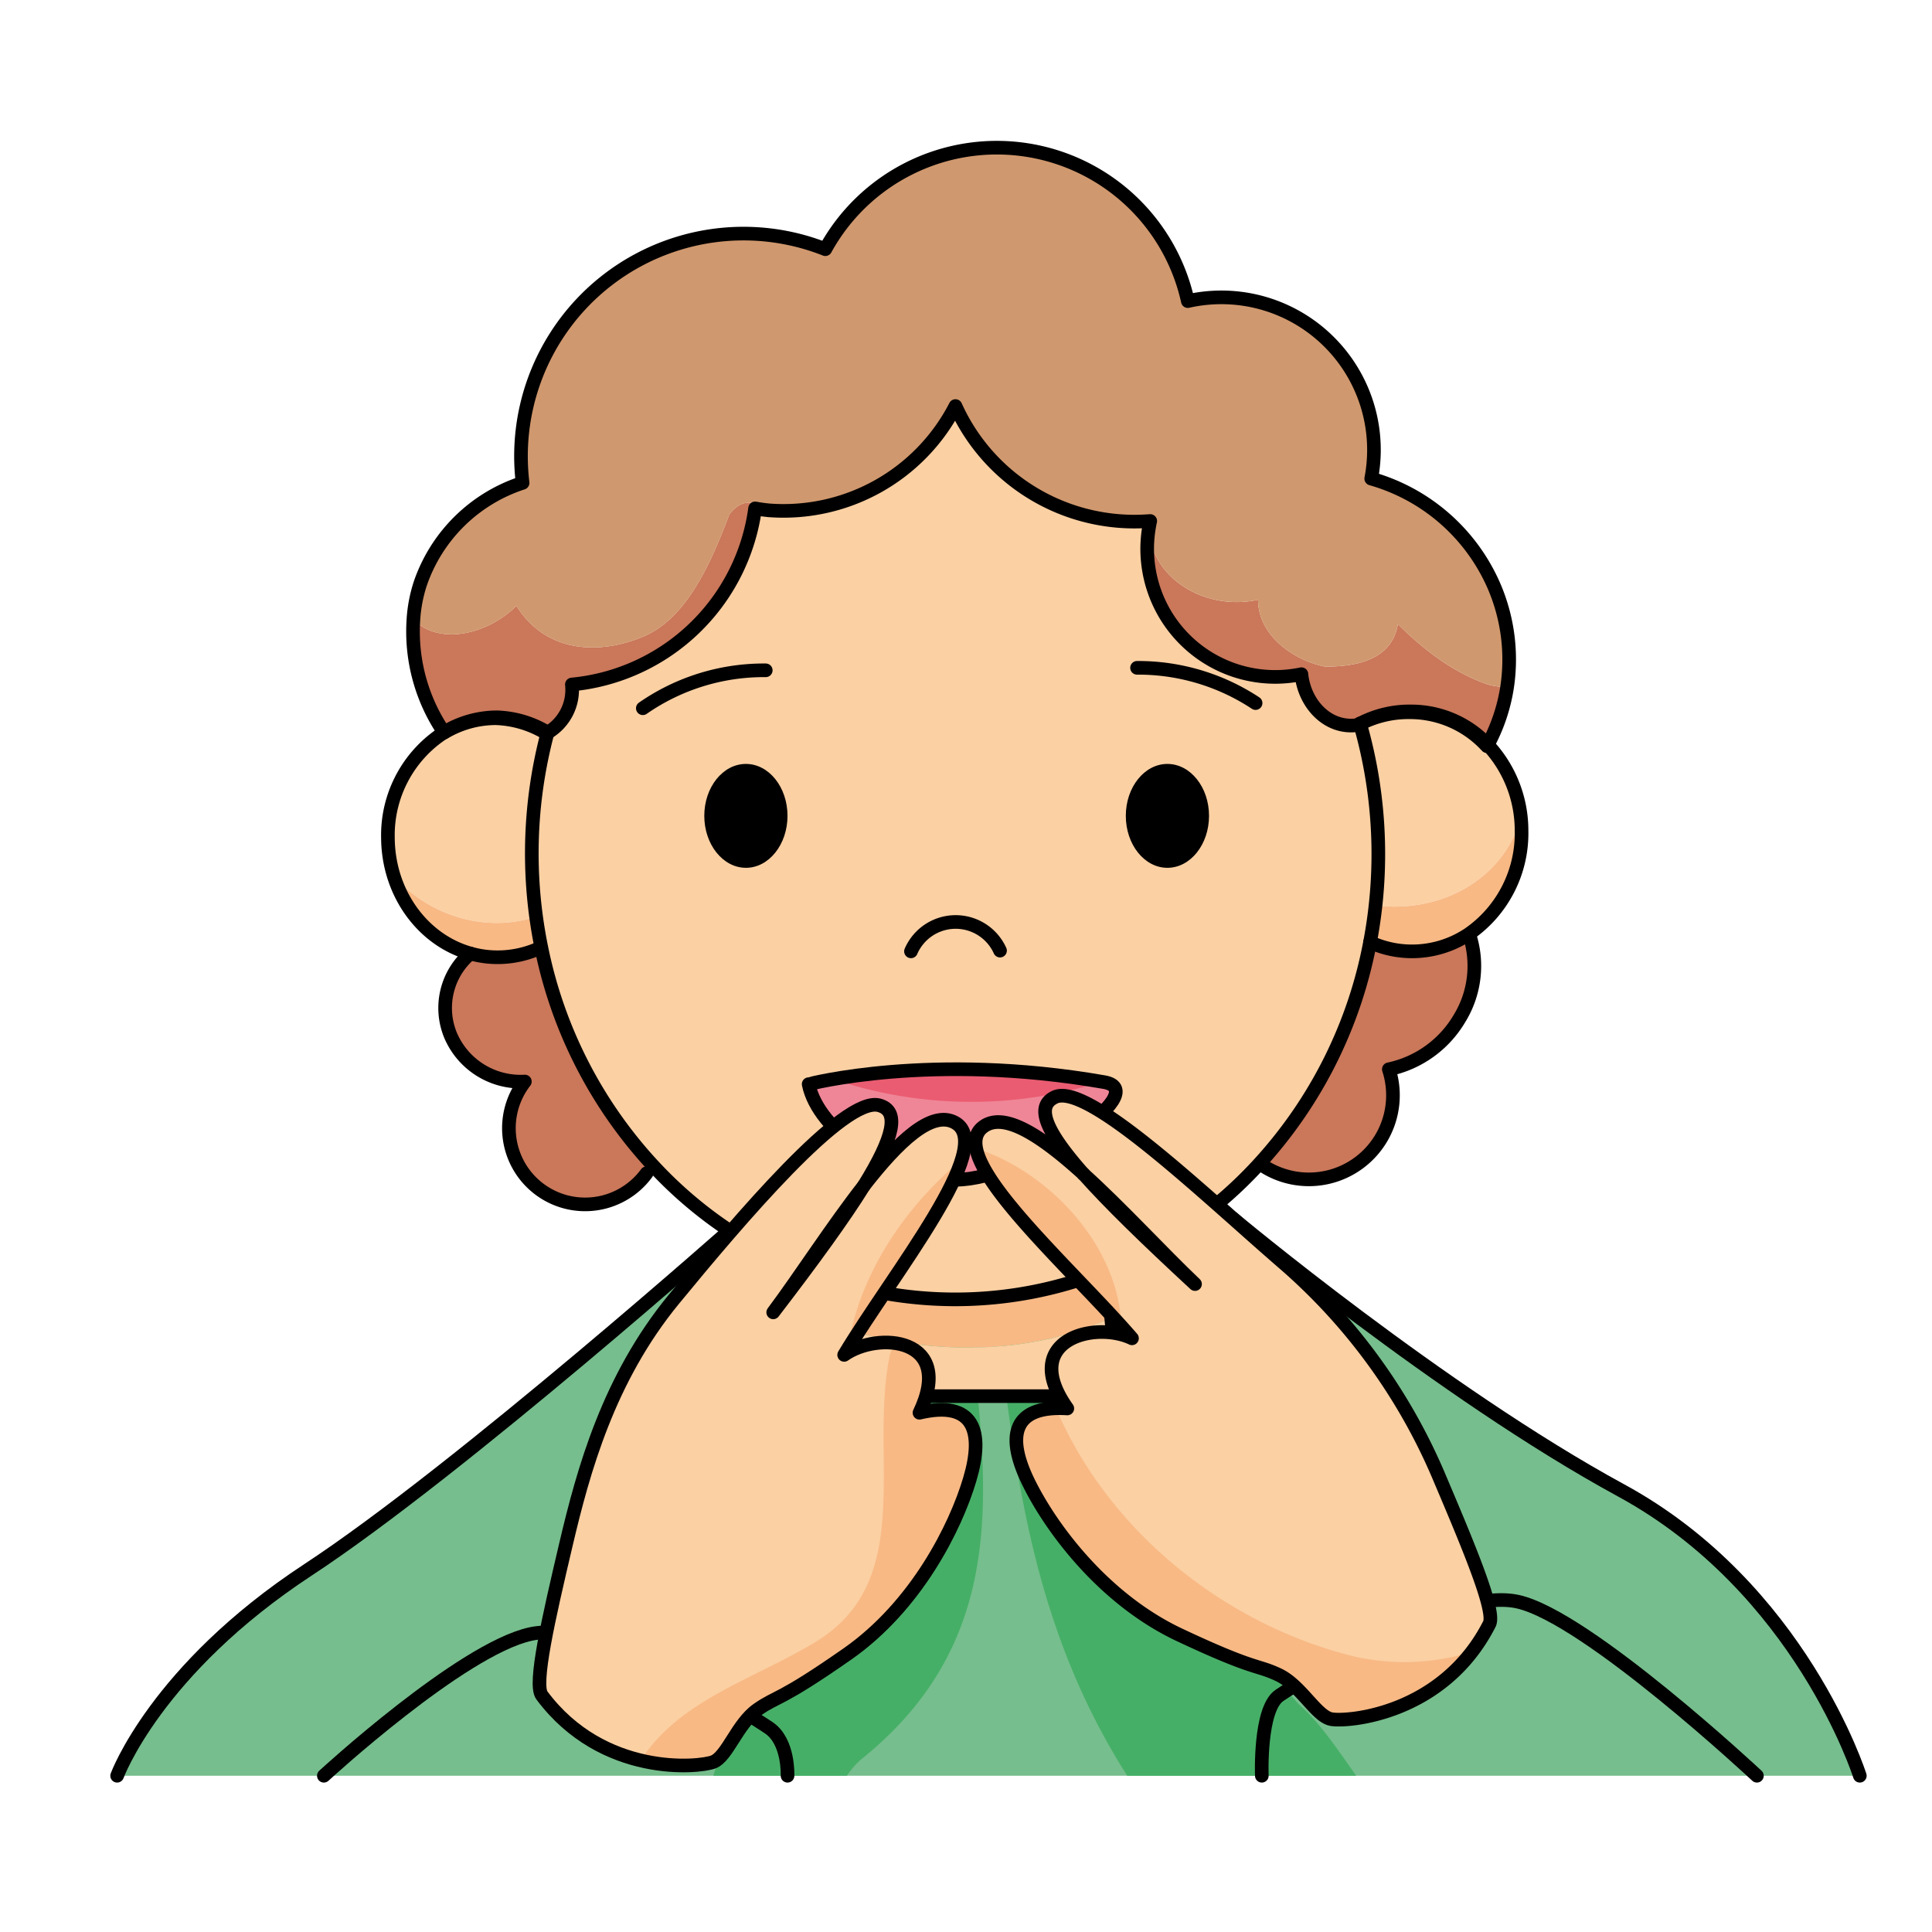 <svg id="Auf_den_Fingern_pfeifen" data-name="Auf den Fingern pfeifen" xmlns="http://www.w3.org/2000/svg" viewBox="0 0 283.465 283.465"><defs><style>.cls-1,.cls-4{fill:none;}.cls-2{fill:#76be8d;}.cls-3{fill:#46af67;}.cls-4{stroke:#000;stroke-linecap:round;stroke-linejoin:round;stroke-width:2px;}.cls-5{fill:#ca775a;}.cls-6{fill:#d0986e;}.cls-7{fill:#fbd0a3;}.cls-8{fill:#f8b985;}.cls-9{fill:#ef8697;}.cls-10{fill:#ea5c71;}</style></defs><title>Auf den Fingern pfeifen</title><rect class="cls-1" width="283.465" height="283.465"/><path class="cls-2" d="M2716.36,622.54h-15.1s-24.91-23.29-35.09-25.54-31.99,11.75-34.96,13.75-2.59,11.79-2.59,11.79h-69.59s.22-5.04-2.75-7.04-24.78-16-34.96-13.75S2491,622.54,2491,622.54h-30.33s5.66-15.54,28-30.21,63.24-51.02,63.24-51.02l72.48-.54s30.61,25.56,56.94,39.9S2716.36,622.54,2716.36,622.54Z" transform="translate(-2443.484 -362)"/><path class="cls-2" d="M2701.26,622.54h-72.64s-.39-9.79,2.59-11.79,24.77-16,34.96-13.75S2701.26,622.54,2701.26,622.54Z" transform="translate(-2443.484 -362)"/><path class="cls-2" d="M2556.28,615.5c2.97,2,2.75,7.04,2.75,7.04H2491s20.13-18.54,30.32-20.79S2553.3,613.5,2556.28,615.5Z" transform="translate(-2443.484 -362)"/><path class="cls-3" d="M2587.886,541.042c3.972,26.091,3.739,54.458,20.989,81.5h19.745s-.39-9.79,2.59-11.79c.233-.157.594-.395,1.044-.686-18.642-20.863-31.436-42.661-34.685-69.094Z" transform="translate(-2443.484 -362)"/><path class="cls-3" d="M2585.494,541.06l-13.04.1C2561.921,559.409,2558.117,579.813,2559,601c0,5.05-2.834,8.841-5.675,12.609,1.416.877,2.455,1.555,2.955,1.891,2.97,2,2.75,7.04,2.75,7.04h8.715A11.506,11.506,0,0,1,2570,620c26-21,16-49,15-75C2584.343,543.687,2584.979,542.373,2585.494,541.06Z" transform="translate(-2443.484 -362)"/><path class="cls-3" d="M2634,612q-.882-.966-1.746-1.936c-.45.291-.811.529-1.044.686-2.98,2-2.59,11.79-2.59,11.79h13.845C2639.731,618.674,2637.181,614.784,2634,612Z" transform="translate(-2443.484 -362)"/><path class="cls-3" d="M2556.28,615.5c-.5-.336-1.539-1.014-2.955-1.891-2.122,2.815-4.232,5.625-5.183,8.931h10.888S2559.25,617.5,2556.28,615.5Z" transform="translate(-2443.484 -362)"/><path class="cls-4" d="M2491,622.54s20.13-18.54,30.32-20.79,31.98,11.75,34.96,13.75,2.75,7.04,2.75,7.04" transform="translate(-2443.484 -362)"/><path class="cls-4" d="M2701.26,622.54s-24.91-23.29-35.09-25.54-31.99,11.75-34.96,13.75-2.59,11.79-2.59,11.79" transform="translate(-2443.484 -362)"/><path class="cls-4" d="M2716.36,622.54s-8.69-27.54-35.03-41.87-56.94-39.9-56.94-39.9l-72.48.54s-40.91,36.36-63.24,51.02-28,30.21-28,30.21" transform="translate(-2443.484 -362)"/><path class="cls-5" d="M2539.673,533.766l-1.516.5a11.185,11.185,0,1,1-17.865-13.459,11.169,11.169,0,0,1-10.89-6.752,10.487,10.487,0,0,1,2.9-12.032,14.553,14.553,0,0,0,4.093.553,14.8,14.8,0,0,0,6.244-1.427l.071-.018A66.33,66.33,0,0,0,2539.673,533.766Z" transform="translate(-2443.484 -362)"/><path class="cls-5" d="M2658.842,499.133a15.391,15.391,0,0,1-1.436,12.46,15.848,15.848,0,0,1-10.346,7.421,12.338,12.338,0,0,1-18.793,13.932l-.16-.143a66.334,66.334,0,0,0,16.188-32.439h.009a14.809,14.809,0,0,0,6.261,1.347A14.975,14.975,0,0,0,2658.842,499.133Z" transform="translate(-2443.484 -362)"/><path class="cls-5" d="M2550.474,437.511c-2.675,7.135-6.243,15.162-12.486,17.838s-14.271,2.676-18.731-4.46c-4.114,4.115-11.259,5.938-15.142,1.993a26.339,26.339,0,0,0,4.511,16.595,14.9,14.9,0,0,1,7.537-2.1,15.231,15.231,0,0,1,7.465,2.221,7.292,7.292,0,0,0,3.737-7.171,29.984,29.984,0,0,0,26.882-25.839c.673.126,1.349.218,2.028.285C2554.342,435.618,2552.408,434.933,2550.474,437.511Z" transform="translate(-2443.484 -362)"/><path class="cls-5" d="M2648.585,453.565c-.892,5.352-6.243,6.244-10.7,6.244-4.46-.892-9.811-4.46-9.811-9.811-7.359,1.635-15.463-2.73-16.074-10.34a18.782,18.782,0,0,0,22.407,21.257c.437,4.4,3.933,8.134,8.3,7.456.045-.027.08-.045.125-.071a15.6,15.6,0,0,1,7.51-1.8,15.326,15.326,0,0,1,11.292,4.977,26.22,26.22,0,0,0,2.953-8.685,10.246,10.246,0,0,1-2.623-.306C2656.612,460.7,2652.153,457.133,2648.585,453.565Z" transform="translate(-2443.484 -362)"/><path class="cls-6" d="M2662.7,448.071a27.962,27.962,0,0,0-18.052-15.849,22.382,22.382,0,0,0-26.909-26.044,28.7,28.7,0,0,0-53.185-7.617,32.65,32.65,0,0,0-44.417,34.285,23.578,23.578,0,0,0-15.02,14.8,21.272,21.272,0,0,0-1,5.239c3.883,3.945,11.028,2.122,15.142-1.993,4.46,7.136,12.487,7.136,18.731,4.46s9.811-10.7,12.486-17.838c1.934-2.578,3.868-1.893,5.8-.643a28.374,28.374,0,0,0,27.37-15.3,28.8,28.8,0,0,0,28.316,16.881c.008-.31.024-.623.055-.942-.031.319-.047.632-.055.942.087-.008.174-.006.261-.015-.09.405-.163.812-.225,1.22.611,7.61,8.715,11.975,16.074,10.34,0,5.351,5.351,8.919,9.811,9.811,4.46,0,9.811-.892,10.7-6.244,3.568,3.568,8.027,7.136,13.379,8.919a10.246,10.246,0,0,0,2.623.306A27.21,27.21,0,0,0,2662.7,448.071Z" transform="translate(-2443.484 -362)"/><path class="cls-7" d="M2521.953,496.555a68.459,68.459,0,0,1-.635-8.794,69.172,69.172,0,0,1,2.265-18.016l.045-.152a15.231,15.231,0,0,0-7.465-2.221,14.9,14.9,0,0,0-7.537,2.1,17.885,17.885,0,0,0-8.429,15.6,19.128,19.128,0,0,0,.746,5.122C2506.064,496.172,2514.393,498.955,2521.953,496.555Z" transform="translate(-2443.484 -362)"/><path class="cls-8" d="M2500.943,490.2a16.863,16.863,0,0,0,11.358,11.824,14.553,14.553,0,0,0,4.093.553,14.8,14.8,0,0,0,6.244-1.427l.071-.018c-.308-1.5-.548-3.034-.756-4.576C2514.393,498.955,2506.064,496.172,2500.943,490.2Z" transform="translate(-2443.484 -362)"/><path class="cls-7" d="M2666.45,482.512a18.258,18.258,0,0,0-4.816-11.037,15.326,15.326,0,0,0-11.292-4.977,15.6,15.6,0,0,0-7.51,1.8,68.635,68.635,0,0,1,2.685,18.658,69.934,69.934,0,0,1-.412,7.852C2654.42,496.087,2663.65,491.4,2666.45,482.512Z" transform="translate(-2443.484 -362)"/><path class="cls-8" d="M2645.105,494.81c-.2,1.875-.461,3.732-.81,5.554h.009a14.809,14.809,0,0,0,6.261,1.347,14.975,14.975,0,0,0,8.277-2.578A17.989,17.989,0,0,0,2666.53,484c0-.5-.039-.994-.08-1.485C2663.65,491.4,2654.42,496.087,2645.105,494.81Z" transform="translate(-2443.484 -362)"/><path class="cls-8" d="M2606.279,555.461l-.675-6.97a59.372,59.372,0,0,1-41.011,1.205v.009s-.124,1.531-.134,6.312C2577.574,560.714,2593.324,561.364,2606.279,555.461Z" transform="translate(-2443.484 -362)"/><path class="cls-7" d="M2564.459,556.017c0,2.094.53,7.335.589,10.826h42.607l-1.376-11.382C2593.324,561.364,2577.574,560.714,2564.459,556.017Z" transform="translate(-2443.484 -362)"/><path class="cls-7" d="M2552.7,474.2a4.567,4.567,0,1,0,4.567,4.567A4.569,4.569,0,0,0,2552.7,474.2Zm61.872,0a4.567,4.567,0,1,0,4.567,4.567A4.569,4.569,0,0,0,2614.576,474.2Zm28.256-5.9a69.264,69.264,0,0,1,1.463,32.064,66.334,66.334,0,0,1-16.188,32.439,61.974,61.974,0,0,1-22.5,15.689,59.379,59.379,0,0,1-41.011,1.2,61.6,61.6,0,0,1-24.92-15.93,66.33,66.33,0,0,1-16.964-32.635,69.238,69.238,0,0,1,.874-31.386l.045-.152a7.292,7.292,0,0,0,3.737-7.171,29.984,29.984,0,0,0,26.882-25.839c11.533,2.15,24.251-4.459,29.4-15.011a28.788,28.788,0,0,0,28.577,16.866,18.788,18.788,0,0,0,22.182,22.477c.437,4.4,3.933,8.134,8.3,7.456C2642.752,468.344,2642.787,468.326,2642.832,468.3Z" transform="translate(-2443.484 -362)"/><circle cx="171.092" cy="116.771" r="4.567"/><circle cx="109.22" cy="116.771" r="4.567"/><path d="M2614.764,474.084c3.371,0,6.109,3.408,6.109,7.617s-2.738,7.626-6.109,7.626-6.1-3.416-6.1-7.626S2611.4,474.084,2614.764,474.084Z" transform="translate(-2443.484 -362)"/><path d="M2552.927,474.084c3.363,0,6.1,3.408,6.1,7.617s-2.738,7.626-6.1,7.626-6.109-3.416-6.109-7.626S2549.556,474.084,2552.927,474.084Z" transform="translate(-2443.484 -362)"/><path class="cls-4" d="M2662.724,448.071a27.962,27.962,0,0,0-18.052-15.849,22.382,22.382,0,0,0-26.909-26.044,28.7,28.7,0,0,0-53.185-7.617,32.65,32.65,0,0,0-44.417,34.285,23.578,23.578,0,0,0-15.02,14.8,21.272,21.272,0,0,0-1,5.239,26.339,26.339,0,0,0,4.511,16.595,14.9,14.9,0,0,1,7.537-2.1,15.231,15.231,0,0,1,7.465,2.221,7.292,7.292,0,0,0,3.737-7.171,29.984,29.984,0,0,0,26.882-25.839c.673.126,1.349.218,2.028.285a28.374,28.374,0,0,0,27.37-15.3,28.8,28.8,0,0,0,28.316,16.881c.087-.008.174-.006.261-.015-.09.405-.163.812-.225,1.22a18.782,18.782,0,0,0,22.407,21.257c.437,4.4,3.933,8.134,8.3,7.456.045-.027.081-.045.125-.071a15.6,15.6,0,0,1,7.51-1.8,15.326,15.326,0,0,1,11.292,4.977,26.245,26.245,0,0,0,2.954-8.685A27.22,27.22,0,0,0,2662.724,448.071Z" transform="translate(-2443.484 -362)"/><path class="cls-4" d="M2643.019,468.144c0,.009.009.027.009.036a69.423,69.423,0,0,1,1.472,32.055,66.3,66.3,0,0,1-16.188,32.439,61.64,61.64,0,0,1-22.512,15.689,59.438,59.438,0,0,1-40.6,1.347,61.669,61.669,0,0,1-25.321-16.073,66.415,66.415,0,0,1-16.974-32.626,69.132,69.132,0,0,1,.883-31.4" transform="translate(-2443.484 -362)"/><path class="cls-4" d="M2642.9,468.242a.966.966,0,0,1,.125-.062,15.5,15.5,0,0,1,7.51-1.8,15.321,15.321,0,0,1,11.292,4.968,18.392,18.392,0,0,1,4.9,12.532,17.971,17.971,0,0,1-7.759,15.18,14.946,14.946,0,0,1-8.206,2.524,14.678,14.678,0,0,1-6.261-1.347" transform="translate(-2443.484 -362)"/><path class="cls-4" d="M2523.824,469.473a15.139,15.139,0,0,0-7.465-2.23,14.9,14.9,0,0,0-7.537,2.105,17.9,17.9,0,0,0-8.42,15.6c.054,8.179,5.182,15.02,12.095,16.946a14.436,14.436,0,0,0,4.094.553,14.786,14.786,0,0,0,6.243-1.418" transform="translate(-2443.484 -362)"/><path class="cls-9" d="M2605.48,520.77c7.58,1.32-11.78,14.26-21.67,14.32-9.86.06-20.3-7.16-21.68-14.02C2562.13,521.07,2580.07,516.34,2605.48,520.77Z" transform="translate(-2443.484 -362)"/><path class="cls-10" d="M2605.115,520.71a118.2,118.2,0,0,0-39.4-.377A63.365,63.365,0,0,0,2605.115,520.71Z" transform="translate(-2443.484 -362)"/><path class="cls-4" d="M2605.48,520.77c7.58,1.32-11.78,14.26-21.67,14.32-9.86.06-20.3-7.16-21.68-14.02C2562.13,521.07,2580.07,516.34,2605.48,520.77Z" transform="translate(-2443.484 -362)"/><path class="cls-4" d="M2577.143,501.582a7.143,7.143,0,0,1,13.066-.107" transform="translate(-2443.484 -362)"/><path class="cls-4" d="M2512.5,501.9a10.474,10.474,0,0,0-2.9,12.023,11.175,11.175,0,0,0,10.89,6.761,11.182,11.182,0,1,0,17.865,13.45" transform="translate(-2443.484 -362)"/><path class="cls-4" d="M2659.118,499.29a14.721,14.721,0,0,1-1.516,12.174,15.819,15.819,0,0,1-10.346,7.421,12.337,12.337,0,0,1-18.793,13.932" transform="translate(-2443.484 -362)"/><path class="cls-4" d="M2610.313,459.983a31.251,31.251,0,0,1,17.392,5.173" transform="translate(-2443.484 -362)"/><path class="cls-4" d="M2537.8,465.914a31.13,31.13,0,0,1,18.035-5.565" transform="translate(-2443.484 -362)"/><line class="cls-4" x1="121.715" y1="187.71" x2="121.118" y2="204.487"/><path class="cls-4" d="M2605.8,548.363c1.106,10.257.758,8.232,1.855,18.48" transform="translate(-2443.484 -362)"/><line class="cls-4" x1="121.118" y1="204.843" x2="164.171" y2="204.843"/><path class="cls-7" d="M2578.39,569.28c8.01-1.89,9.47,2.72,7.38,9.77s-7.86,18.57-17.95,25.62-10.23,6.08-13.2,8.16-4.41,6.89-6.49,7.69-16.18,2.24-25.14-9.77c-1.23-1.64.96-11.21,3.52-22.1s6.24-24.34,15.85-36.03,24.98-29.84,30.11-28.45c3.07.83,2.17,4.68-2.22,11.78-4.61,5.89-9.36,13.29-13.32,18.6,5.9-7.69,10.39-13.87,13.32-18.6,5.05-6.47,9.92-11.13,13.35-9.24,6.22,3.43-9.05,22.07-16.26,34.08C2572.31,557.27,2583.68,558.23,2578.39,569.28Z" transform="translate(-2443.484 -362)"/><path class="cls-7" d="M2602.44,534.24c-5.54-6.26-7.08-9.92-4.18-11.27,4.83-2.25,22.07,14.43,33.57,24.36a85.589,85.589,0,0,1,22.93,31.66c4.39,10.34,8.19,19.44,7.25,21.28-6.83,13.42-21.03,14.4-23.22,13.96s-4.45-4.95-7.74-6.51-3.28-.58-14.47-5.83-18.87-15.69-22.14-22.31-2.61-11.43,5.64-10.93c-7.12-10.04,3.98-12.93,9.49-10.29-9.18-10.66-27.48-26.52-21.91-30.97C2590.73,524.94,2596.34,528.71,2602.44,534.24Zm.01.01c3.71,4.18,9.21,9.53,16.37,16.15C2613.99,545.81,2608.02,539.29,2602.45,534.25Z" transform="translate(-2443.484 -362)"/><path class="cls-8" d="M2584.591,532.141c-8.315,6.925-14.7,16.441-16.591,26.859.163,0,.3-.023.46-.029C2573.926,550.282,2582.521,538.959,2584.591,532.141Z" transform="translate(-2443.484 -362)"/><path class="cls-8" d="M2578.39,569.28c3.153-6.586.387-9.586-3.414-10.191A4.382,4.382,0,0,0,2574,561c-3,15,4,33-11,42-9.119,5.471-19.883,8.468-25.5,17.291,5.188,1.233,9.544.646,10.634.229,2.08-.8,3.52-5.6,6.49-7.69s3.11-1.12,13.2-8.16,15.86-18.58,17.95-25.62S2586.4,567.39,2578.39,569.28Z" transform="translate(-2443.484 -362)"/><path class="cls-8" d="M2586.725,530.5c1.153,6.07,13.418,17.367,21.263,26.069C2607.742,545.292,2597.891,534.116,2586.725,530.5Z" transform="translate(-2443.484 -362)"/><path class="cls-8" d="M2642,605c-18.77-4.693-35.777-18.193-43.585-36.368-6.648.233-7.008,4.808-3.975,10.948,3.27,6.62,10.95,17.05,22.14,22.31s11.17,4.28,14.47,5.83,5.54,6.07,7.74,6.51c1.942.39,13.327-.344,20.643-9.875A33.3,33.3,0,0,1,2642,605Z" transform="translate(-2443.484 -362)"/><path class="cls-4" d="M2570.25,535.95c-2.93,4.73-7.42,10.91-13.32,18.6C2560.89,549.24,2565.64,541.84,2570.25,535.95Z" transform="translate(-2443.484 -362)"/><path class="cls-4" d="M2570.25,535.95c5.05-6.47,9.92-11.13,13.35-9.24,6.22,3.43-9.05,22.07-16.26,34.08,4.97-3.52,16.34-2.56,11.05,8.49,8.01-1.89,9.47,2.72,7.38,9.77s-7.86,18.57-17.95,25.62-10.23,6.08-13.2,8.16-4.41,6.89-6.49,7.69-16.18,2.24-25.14-9.77c-1.23-1.64.96-11.21,3.52-22.1s6.24-24.34,15.85-36.03,24.98-29.84,30.11-28.45C2575.54,525,2574.64,528.85,2570.25,535.95Z" transform="translate(-2443.484 -362)"/><path class="cls-4" d="M2602.45,534.25c3.71,4.18,9.21,9.53,16.37,16.15C2613.99,545.81,2608.02,539.29,2602.45,534.25Z" transform="translate(-2443.484 -362)"/><path class="cls-4" d="M2602.45,534.25a.01.01,0,0,0-.01-.01" transform="translate(-2443.484 -362)"/><path class="cls-4" d="M2602.44,534.24c-6.1-5.53-11.71-9.3-14.78-6.85-5.57,4.45,12.73,20.31,21.91,30.97-5.51-2.64-16.61.25-9.49,10.29-8.25-.5-8.91,4.31-5.64,10.93s10.95,17.05,22.14,22.31,11.17,4.28,14.47,5.83,5.54,6.07,7.74,6.51,16.39-.54,23.22-13.96c.94-1.84-2.86-10.94-7.25-21.28a85.589,85.589,0,0,0-22.93-31.66c-11.5-9.93-28.74-26.61-33.57-24.36C2595.36,524.32,2596.9,527.98,2602.44,534.24Z" transform="translate(-2443.484 -362)"/></svg>